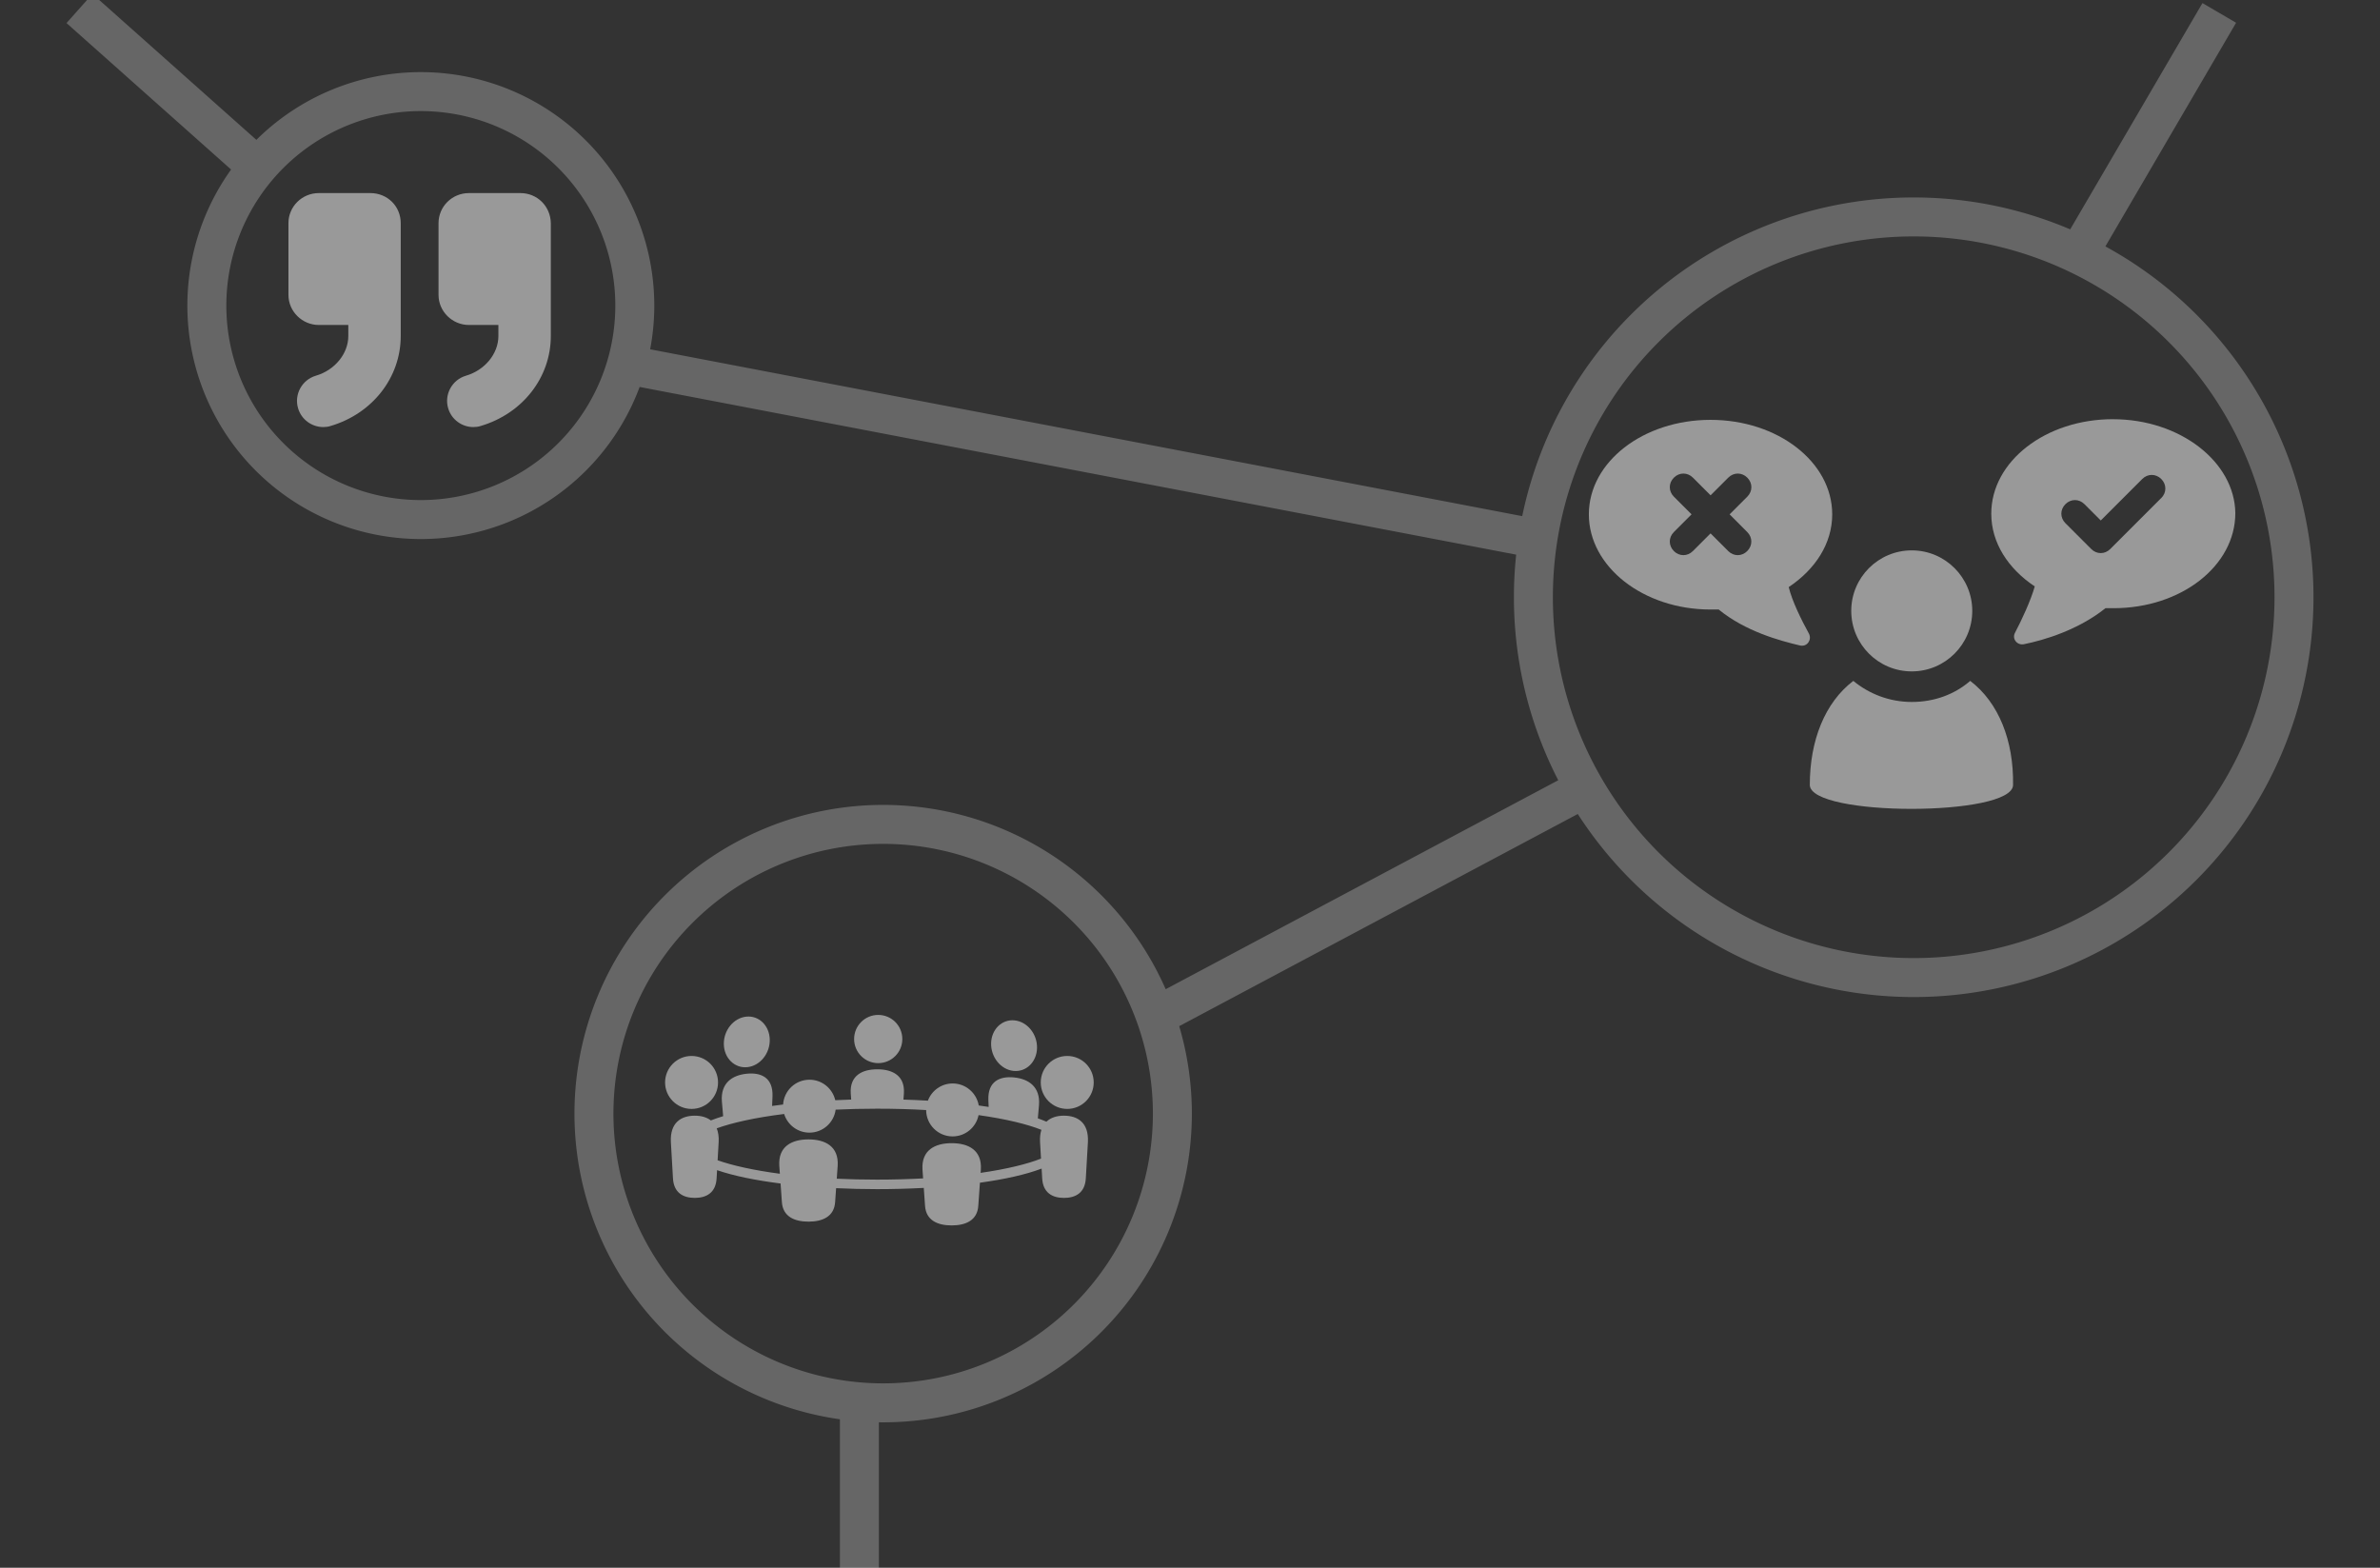 <?xml version="1.0" encoding="UTF-8" standalone="no"?>
<svg
   xmlns:dc="http://purl.org/dc/elements/1.1/"
   xmlns:cc="http://creativecommons.org/ns#"
   xmlns:rdf="http://www.w3.org/1999/02/22-rdf-syntax-ns#"
   xmlns:svg="http://www.w3.org/2000/svg"
   xmlns="http://www.w3.org/2000/svg"
   xmlns:sodipodi="http://sodipodi.sourceforge.net/DTD/sodipodi-0.dtd"
   xmlns:inkscape="http://www.inkscape.org/namespaces/inkscape"
   viewBox="0 0 610.75 402.3"
   version="1.1"
   id="svg68"
   sodipodi:docname="Citizens Jury.svg"
   inkscape:version="0.92.4 (5da689c313, 2019-01-14)">
  <rect x="0" y="0" width="610.75" height="402.3" fill="#333333" stroke="none"/>
  <sodipodi:namedview
     pagecolor="#ffffff"
     bordercolor="#666666"
     borderopacity="1"
     objecttolerance="10"
     gridtolerance="10"
     guidetolerance="10"
     inkscape:pageopacity="0"
     inkscape:pageshadow="2"
     inkscape:window-width="1366"
     inkscape:window-height="705"
     id="namedview70"
     showgrid="false"
     inkscape:zoom="1"
     inkscape:cx="305.375"
     inkscape:cy="201.14999"
     inkscape:window-x="-8"
     inkscape:window-y="-8"
     inkscape:window-maximized="1"
     inkscape:current-layer="svg68"
     inkscape:pagecheckerboard="false"
     showguides="false" />
  <defs
     id="defs4">
    <style
       id="style2">.cls-1{opacity:0.5;}.cls-2{fill:#fff;}.cls-3{opacity:0.4;}</style>
  </defs>
  <title
     id="title6">About</title>
  <path
     id="path852"
     style="opacity:0.25;fill:none;stroke:#ffffff;stroke-width:10;stroke-linecap:butt;stroke-linejoin:miter;stroke-miterlimit:4;stroke-dasharray:none;stroke-opacity:1"
     d="M 533.334,65.201 569.503,3.316 M 64.371,41.318 20.394,2.183 M 220.536,360.609 v 43.244 M 298.926,259.615 403.883,203.747 M 161.509,93.701 390.882,137.582 m 197.798,15.677 a 97.592,97.592 0 0 1 -97.592,97.592 97.592,97.592 0 0 1 -97.592,-97.592 97.592,97.592 0 0 1 97.592,-97.592 97.592,97.592 0 0 1 97.592,97.592 z M 300.853,285.763 a 74.218,74.218 0 0 1 -74.218,74.218 74.218,74.218 0 0 1 -74.218,-74.218 74.218,74.218 0 0 1 74.218,-74.218 74.218,74.218 0 0 1 74.218,74.218 z M 162.9,78.414 a 54.909,54.909 0 0 1 -54.909,54.909 54.909,54.909 0 0 1 -54.909,-54.909 54.909,54.909 0 0 1 54.909,-54.909 54.909,54.909 0 0 1 54.909,54.909 z"
     inkscape:connector-curvature="0" />
  <g
     id="g1467"
     transform="matrix(6.593,0,0,6.593,4907.531,1083.47)"
     style="opacity:0.5;fill:#ffffff;fill-opacity:1">
    <g
       id="g1460"
       style="fill:#ffffff;fill-opacity:1">
      <circle
         id="circle1361"
         r="2.355"
         cy="-140.56"
         cx="-669.944"
         style="fill:#ffffff;fill-opacity:1;stroke-width:0.265" />
      <path
         id="path1363"
         d="m -667.669,-137.835 c -0.609,0.529 -1.402,0.82 -2.275,0.82 -0.873,0 -1.667,-0.318 -2.275,-0.82 -1.111,0.847 -1.693,2.328 -1.693,4.048 0,1.244 7.911,1.244 7.911,0 0.026,-1.72 -0.556,-3.201 -1.667,-4.048 z"
         inkscape:connector-curvature="0"
         style="fill:#ffffff;fill-opacity:1;stroke-width:0.265" />
      <path
         id="path1365"
         d="m -662.113,-148.021 c -2.619,0 -4.736,1.64 -4.736,3.678 0,1.138 0.661,2.143 1.693,2.831 -0.159,0.556 -0.503,1.296 -0.767,1.799 -0.132,0.238 0.079,0.503 0.344,0.45 0.794,-0.159 2.117,-0.556 3.175,-1.402 v 0 c 0.106,0 0.212,0 0.318,0 2.619,0 4.736,-1.64 4.736,-3.704 -0.026,-1.984 -2.143,-3.651 -4.763,-3.651 z m 1.879,3.069 -1.984,1.984 c -0.106,0.106 -0.238,0.159 -0.37,0.159 -0.132,0 -0.265,-0.053 -0.37,-0.159 l -1.005,-1.005 c -0.212,-0.212 -0.212,-0.529 0,-0.741 0.212,-0.212 0.529,-0.212 0.741,0 l 0.635,0.635 1.614,-1.614 c 0.212,-0.212 0.529,-0.212 0.741,0 0.212,0.212 0.212,0.529 0,0.741 z"
         inkscape:connector-curvature="0"
         style="fill:#ffffff;fill-opacity:1;stroke-width:0.265" />
      <path
         id="path1367"
         d="m -674.733,-141.486 c 1.032,-0.688 1.693,-1.693 1.693,-2.831 0,-2.037 -2.117,-3.678 -4.736,-3.678 -2.619,0 -4.736,1.64 -4.736,3.678 0,2.037 2.117,3.704 4.736,3.704 0.106,0 0.212,0 0.318,0 0,0 0,0 0,0 1.032,0.847 2.381,1.217 3.175,1.402 0.265,0.053 0.45,-0.212 0.344,-0.45 -0.291,-0.529 -0.661,-1.27 -0.794,-1.826 z m -1.614,-2.143 c 0.212,0.212 0.212,0.529 0,0.741 -0.106,0.106 -0.238,0.159 -0.37,0.159 -0.132,0 -0.265,-0.053 -0.37,-0.159 l -0.688,-0.688 -0.688,0.688 c -0.106,0.106 -0.238,0.159 -0.37,0.159 -0.132,0 -0.265,-0.053 -0.37,-0.159 -0.212,-0.212 -0.212,-0.529 0,-0.741 l 0.688,-0.688 -0.688,-0.688 c -0.212,-0.212 -0.212,-0.529 0,-0.741 0.212,-0.212 0.529,-0.212 0.741,0 l 0.688,0.688 0.688,-0.688 c 0.212,-0.212 0.529,-0.212 0.741,0 0.212,0.212 0.212,0.529 0,0.741 l -0.688,0.688 z"
         inkscape:connector-curvature="0"
         style="fill:#ffffff;fill-opacity:1;stroke-width:0.265" />
    </g>
  </g>
  <g
     id="g2242"
     transform="matrix(0.708,0,0,0.708,72.249,44.167)"
     style="opacity:0.5;fill:#ffffff;fill-opacity:1">
    <path
       inkscape:connector-curvature="0"
       d="M 32.2,7.6 H 13.5 c -6.1,0 -11,4.9 -11,10.9 v 26 c 0,6 5,10.9 11,10.9 h 10.7 v 4 c 0,6.4 -4.9,12.4 -11.8,14.4 -5,1.5 -7.9,6.8 -6.4,11.8 1.2,4.1 5,6.8 9.1,6.8 0.9,0 1.8,-0.1 2.7,-0.4 C 33,87.5 43.2,74.4 43.2,59.4 V 18.5 c 0,-6.1 -4.8,-10.9 -11,-10.9 z"
       id="path2238"
       style="fill:#ffffff;fill-opacity:1" />
    <path
       inkscape:connector-curvature="0"
       d="M 86.6,7.6 H 67.9 c -6.1,0 -11,4.9 -11,10.9 v 26 c 0,6 5,10.9 11,10.9 h 10.7 v 4 c 0,6.4 -4.9,12.4 -11.8,14.4 -5,1.5 -7.9,6.8 -6.4,11.8 1.2,4.1 5,6.8 9.1,6.8 0.9,0 1.8,-0.1 2.7,-0.4 C 87.4,87.5 97.6,74.4 97.6,59.4 V 18.5 C 97.5,12.4 92.7,7.6 86.6,7.6 Z"
       id="path2240"
       style="fill:#ffffff;fill-opacity:1" />
  </g>
  <g
     id="g403"
     transform="matrix(4.619,0,0,4.619,-82.499,-954.674)"
     style="opacity:0.5;fill:#ffffff;fill-opacity:1">
    <circle
       style="fill:#ffffff;fill-opacity:1;stroke-width:0.265"
       id="circle355"
       r="1.339"
       cy="264.407"
       cx="66.652" />
    <path
       style="fill:#ffffff;fill-opacity:1;stroke-width:0.265"
       id="path357"
       d="m 60.626,264.435 c 0.017,0.775 -0.54,1.462 -1.245,1.535 -0.704,0.073 -1.289,-0.496 -1.306,-1.271 -0.017,-0.775 0.54,-1.462 1.245,-1.535 0.704,-0.073 1.289,0.496 1.306,1.271 z"
       inkscape:connector-curvature="0" />
    <path
       style="fill:#ffffff;fill-opacity:1;stroke-width:0.265"
       id="path359"
       d="m 72.924,264.643 c -0.017,0.775 0.54,1.462 1.245,1.535 0.704,0.073 1.289,-0.496 1.306,-1.271 0.017,-0.775 -0.54,-1.462 -1.245,-1.535 -0.704,-0.073 -1.289,0.496 -1.306,1.271 z"
       inkscape:connector-curvature="0" />
    <circle
       style="fill:#ffffff;fill-opacity:1;stroke-width:0.265"
       id="circle361"
       r="1.471"
       cy="266.819"
       cx="56.282" />
    <circle
       style="fill:#ffffff;fill-opacity:1;stroke-width:0.265"
       id="circle363"
       r="1.471"
       cy="266.819"
       cx="77.153" />
    <path
       style="fill:#ffffff;fill-opacity:1;stroke-width:0.265"
       id="path365"
       d="m 76.974,268.665 c -0.387,0 -0.733,0.1 -0.976,0.335 -0.148,-0.064 -0.307,-0.126 -0.478,-0.186 l 0.064,-0.737 c 0.076,-1.006 -0.562,-1.45 -1.376,-1.535 -0.814,-0.084 -1.469,0.225 -1.437,1.243 l 0.017,0.394 c -0.18,-0.028 -0.364,-0.055 -0.552,-0.08 -0.118,-0.694 -0.72,-1.223 -1.448,-1.223 -0.631,0 -1.167,0.398 -1.376,0.956 -0.447,-0.026 -0.901,-0.047 -1.358,-0.06 0,0 2.64e-4,0 2.64e-4,0 l 0.025,-0.357 c 0.056,-0.966 -0.623,-1.326 -1.477,-1.326 -0.855,0 -1.533,0.36 -1.477,1.326 l 0.025,0.356 c 0,0 2.64e-4,0 2.64e-4,0 -0.297,0.009 -0.592,0.02 -0.886,0.035 -0.151,-0.652 -0.734,-1.138 -1.431,-1.138 -0.781,0 -1.417,0.609 -1.466,1.377 -0.208,0.025 -0.411,0.052 -0.612,0.081 2.65e-4,0 2.65e-4,0 5.29e-4,0 l 0.023,-0.548 c 0.031,-1.018 -0.623,-1.327 -1.437,-1.243 -0.814,0.084 -1.452,0.528 -1.376,1.535 l 0.071,0.824 c -0.245,0.075 -0.475,0.153 -0.683,0.236 -0.236,-0.183 -0.548,-0.264 -0.893,-0.264 -0.769,0 -1.379,0.395 -1.329,1.455 l 0.116,2.01 c 0.039,0.823 0.574,1.102 1.213,1.102 0.638,0 1.173,-0.279 1.213,-1.102 l 0.025,-0.438 c 0.923,0.318 2.145,0.565 3.528,0.74 l 0.072,1.017 c 0.048,0.823 0.701,1.102 1.48,1.102 0.779,0 1.432,-0.279 1.48,-1.102 l 0.053,-0.757 c 0.751,0.035 1.516,0.054 2.279,0.054 0.87,0 1.742,-0.024 2.592,-0.069 l 0.069,0.982 c 0.048,0.823 0.701,1.102 1.48,1.102 v 0 c 0.779,0 1.432,-0.279 1.48,-1.102 l 0.09,-1.271 c 1.366,-0.188 2.555,-0.451 3.428,-0.784 l 0.03,0.527 c 0.039,0.823 0.574,1.102 1.213,1.102 0.638,0 1.173,-0.279 1.213,-1.102 l 0.116,-2.01 c 0.049,-1.061 -0.561,-1.456 -1.33,-1.456 z m -4.633,3.179 0.014,-0.196 c 0.062,-1.061 -0.683,-1.455 -1.622,-1.455 v 0 c -0.938,0 -1.684,0.395 -1.622,1.455 l 0.035,0.502 c -0.799,0.043 -1.651,0.068 -2.555,0.068 -0.786,0 -1.535,-0.018 -2.242,-0.051 l 0.051,-0.728 c 0.062,-1.061 -0.683,-1.455 -1.622,-1.455 -0.938,0 -1.684,0.395 -1.622,1.455 l 0.032,0.453 c -1.481,-0.196 -2.651,-0.463 -3.459,-0.749 l 0.059,-1.023 c 0.015,-0.303 -0.027,-0.551 -0.109,-0.751 0.851,-0.308 2.12,-0.596 3.747,-0.798 0.185,0.601 0.744,1.037 1.405,1.037 0.746,0 1.362,-0.557 1.456,-1.277 0.725,-0.035 1.493,-0.054 2.302,-0.054 0.968,0 1.878,0.027 2.726,0.076 0.004,0.809 0.66,1.464 1.47,1.464 0.714,0 1.308,-0.509 1.442,-1.183 1.54,0.217 2.724,0.51 3.492,0.818 -0.061,0.185 -0.089,0.406 -0.076,0.668 l 0.054,0.931 c -0.75,0.297 -1.887,0.58 -3.358,0.793 z"
       inkscape:connector-curvature="0" />
  </g>
</svg>
